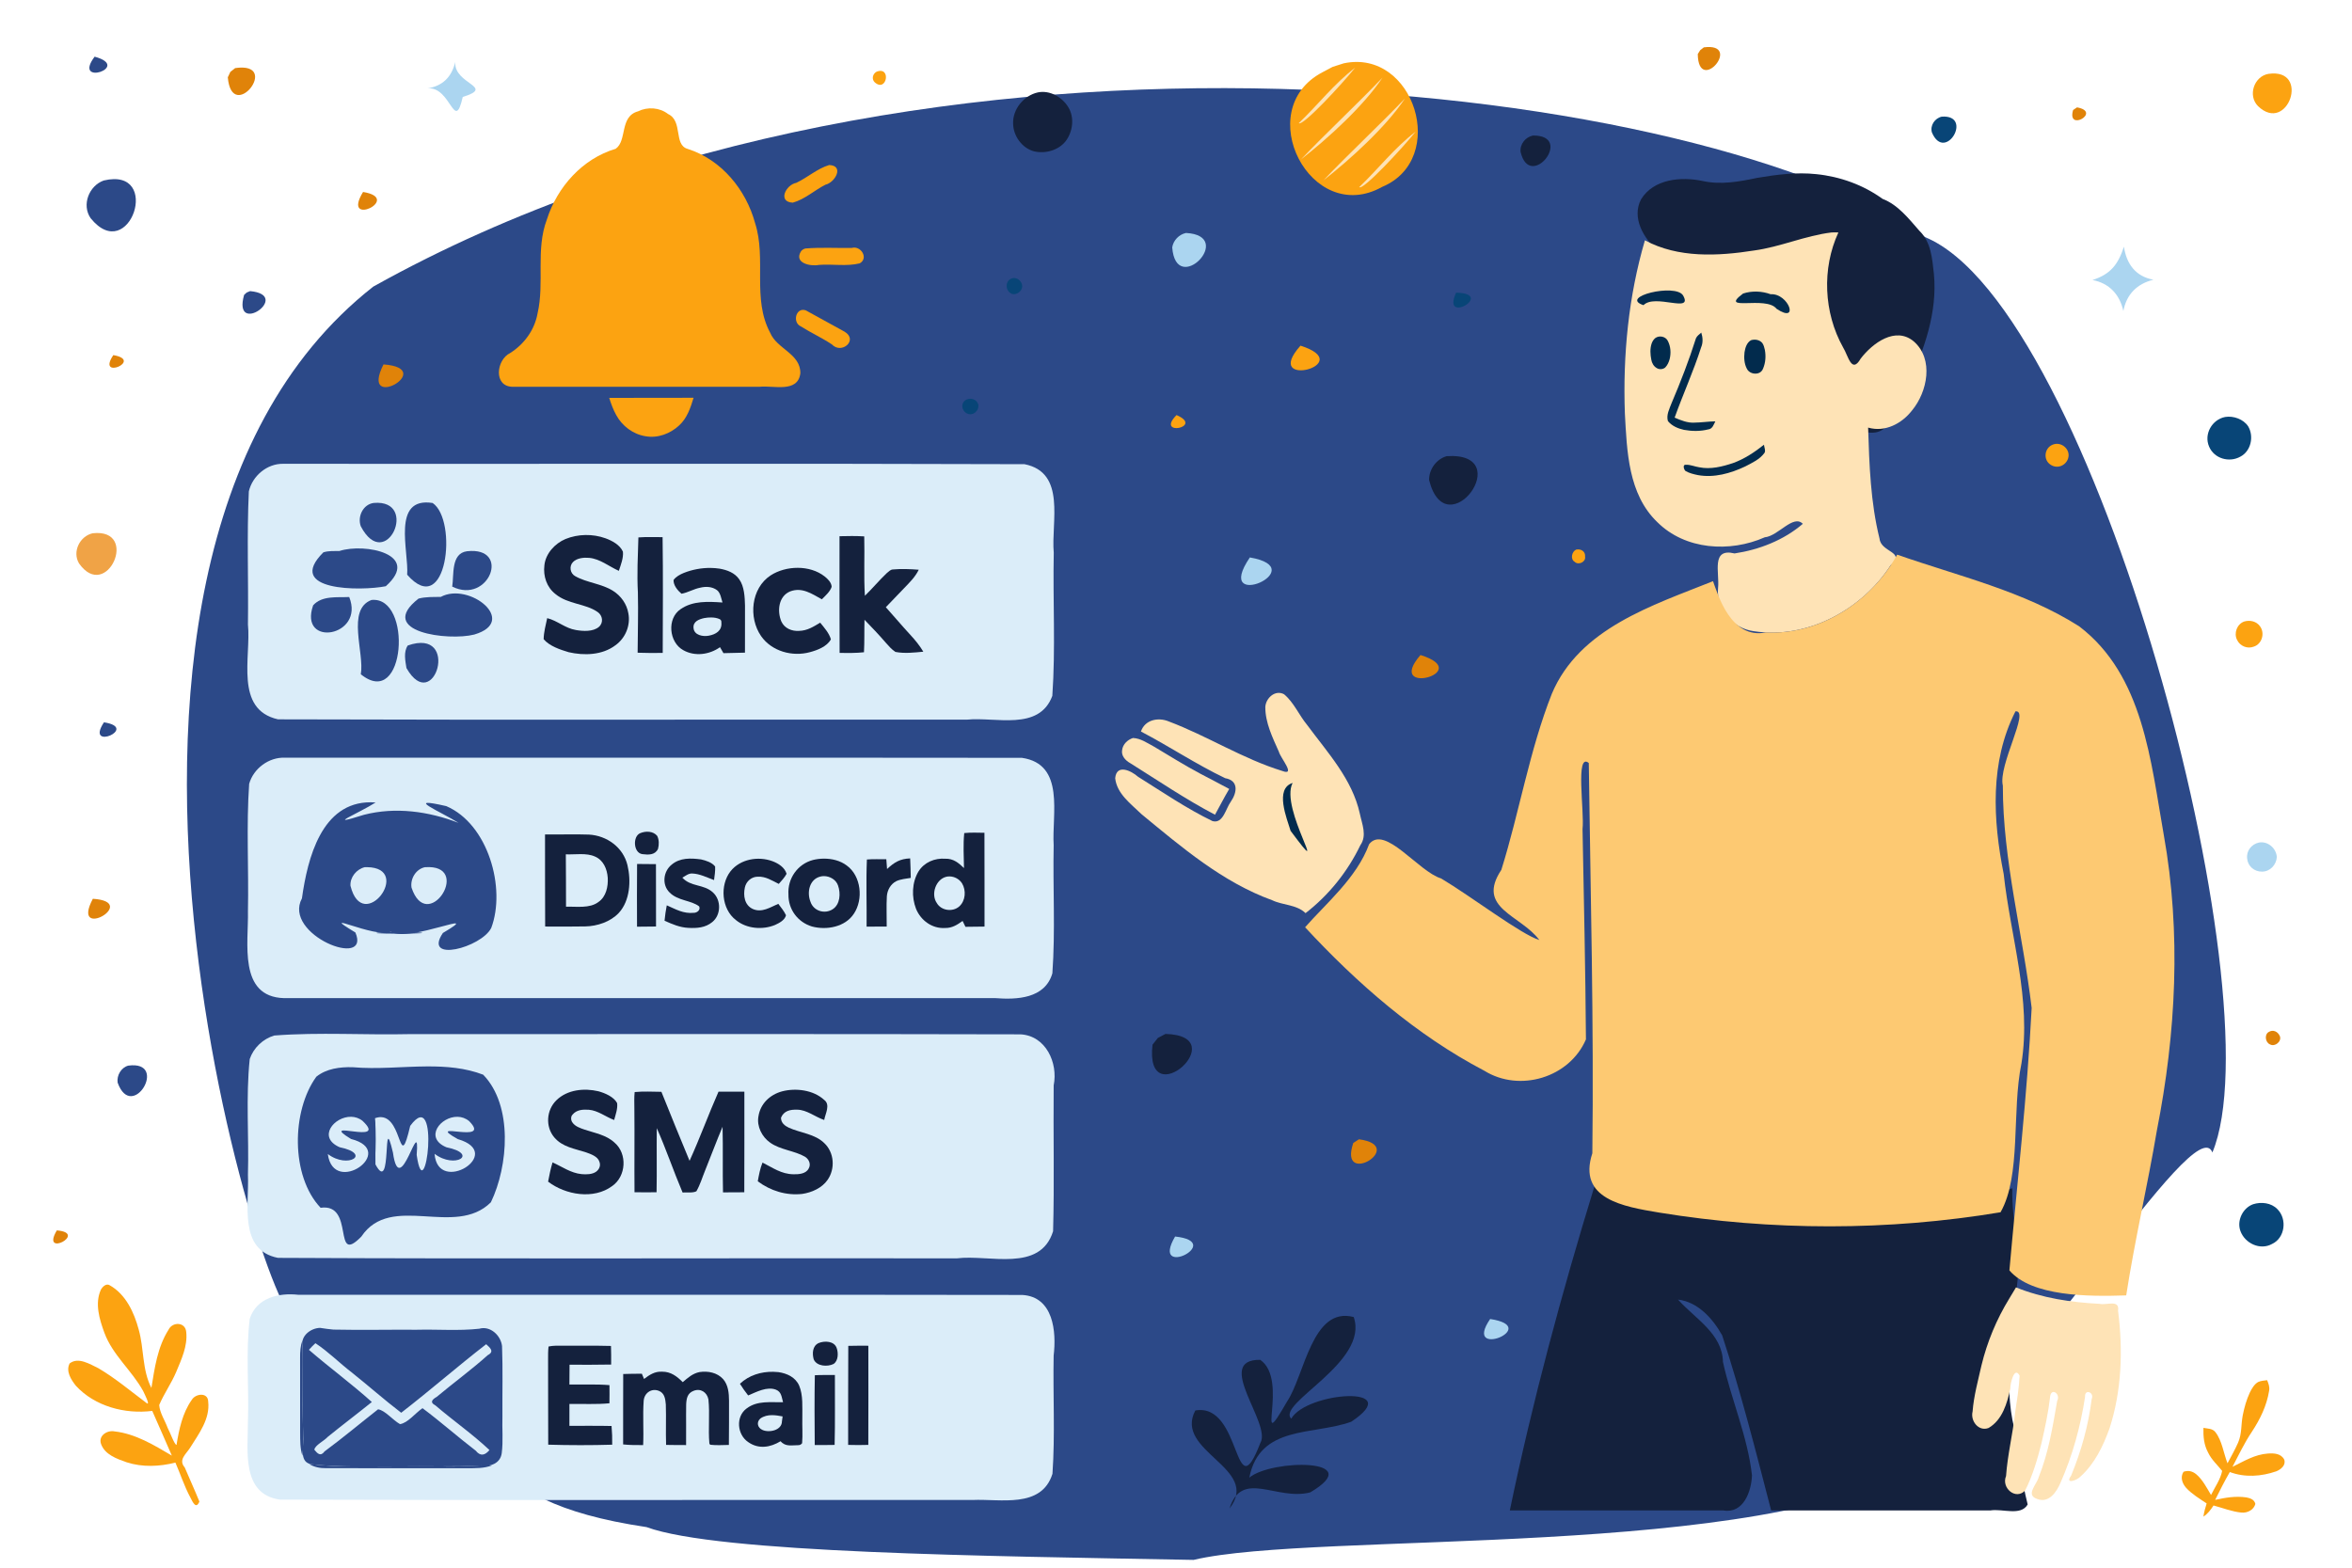 <?xml version="1.0" encoding="UTF-8" standalone="no"?>
<svg
   version="1.1"
   viewBox="0 0 1254 836"
   width="1254.0pt"
   height="836.0pt"
   id="svg124"
   sodipodi:docname="xoler-powiadomienia-slack-discord2.svg"
   inkscape:version="1.3.2 (091e20e, 2023-11-25)"
   xmlns:inkscape="http://www.inkscape.org/namespaces/inkscape"
   xmlns:sodipodi="http://sodipodi.sourceforge.net/DTD/sodipodi-0.dtd"
   xmlns="http://www.w3.org/2000/svg"
   xmlns:svg="http://www.w3.org/2000/svg">
  <defs
     id="defs124" />
  <sodipodi:namedview
     id="namedview124"
     pagecolor="#ffffff"
     bordercolor="#666666"
     borderopacity="1.0"
     inkscape:showpageshadow="2"
     inkscape:pageopacity="0.0"
     inkscape:pagecheckerboard="0"
     inkscape:deskcolor="#d1d1d1"
     inkscape:document-units="pt"
     inkscape:zoom="0.45514354"
     inkscape:cx="576.74113"
     inkscape:cy="612.99343"
     inkscape:window-width="1992"
     inkscape:window-height="919"
     inkscape:window-x="0"
     inkscape:window-y="25"
     inkscape:window-maximized="0"
     inkscape:current-layer="svg124" />
  <path
     d="M 199.015,152.841 C 496.864,-13.386 915.001,46.75 1026.258,126.4 c 90.496,37.05 187.913,405.268 153.311,488.182 -9.157,-24.227 -102.36,131.287 -156.764,165.992 -80.823,51.557 -320.887,35.716 -386.43,51.273 -110.259,-2.071 -253.708,-3.558 -291.659,-17.487 -97.051,-14.559 -76.727,-49.492 -185.627,-114.578 -3.498,49.492 -155.12,-393.792 39.925,-546.94 z"
     fill="#062b52"
     id="path1"
     sodipodi:nodetypes="cccccccc"
     style="fill:#2c4988;fill-opacity:1;stroke-width:0.929" />
  <path
     d="m 968.439,92.872 c 12.617,1.284 24.972,5.721 35.265,13.177 8.241,3.152 13.935,10.524 19.584,16.96 6.335,6.098 6.878,14.846 7.795,23.01 1.99,20.523 -5.199,40.693 -13.821,58.998 -3.867,7.871 -7.816,15.747 -12.358,23.241 -6.109,5.36 -15.189,1.004 -20.966,-2.856 -6.796,-3.797 -8.656,-14.036 -17.413,-10.252 -3.716,0.948 -7.549,-3.351 -1.63,-2.183 9.775,-0.592 14.557,-10.988 16.529,-19.324 2.548,-10.065 -5.085,-23.045 -16.24,-22.301 -9.244,-0.511 -13.087,11.693 -20.585,11.816 -6.223,-4.466 -8.482,-12.78 -10.496,-19.859 -1.53,-8.935 0.835,-17.982 4.013,-26.295 -6.953,-1.488 -14.119,3.253 -21.396,3.004 -11.116,1.06 -23.045,-0.26 -32.707,-6.141 -7.567,-6.476 -14.264,-17.746 -9.048,-27.589 6.692,-10.915 21.457,-12.199 32.872,-9.745 9.687,2.125 19.449,0.347 28.957,-1.667 10.429,-1.768 21.065,-3.122 31.644,-1.994 z"
     fill="#051735"
     id="path35-2"
     style="fill:#14213d;fill-opacity:1" />
  <path
     d="m 850.045,632.784 c 43.367,12.652 88.873,16.785 133.905,16.494 30.154,-1.033 60.55,-5.04 88.945,-15.637 -0.51,17.425 4.816,34.593 2.472,52.077 -1.972,25.269 -7.525,50.927 -1.436,76.082 1.844,13.591 3.846,27.195 7.148,40.498 -3.669,6.337 -13.402,2.083 -19.923,3.183 -38.949,0 -77.898,0 -116.846,0 -8.11,-31.277 -16.041,-62.71 -26.115,-93.388 -4.975,-8.855 -12.872,-17.802 -23.522,-19.056 8.975,10.123 23.642,18.085 23.942,33.273 4.472,20.298 13.176,39.772 15.472,60.448 -0.294,8.564 -4.542,20.543 -15.21,18.724 -37.966,0 -75.932,0 -113.898,0 12.083,-58.274 27.617,-115.815 45.068,-172.697 z"
     fill="#051735"
     id="path182-5"
     style="fill:#14213d;fill-opacity:1;stroke-width:1.107" />
  <path
     d="m 908.42,25.25 c 21.167,-2.7 -2.884,25.781 -3.235,3.591 l 1.292,-2.071 z"
     fill="#e08309"
     id="path2" />
  <path
     d="m 50.45,30.22 c 20.166,5.514 -12.107,16.119 0,0 z"
     fill="#084577"
     id="path3"
     style="fill:#2c4988;fill-opacity:1" />
  <path
     d="m 242.73,33.11 c -0.804,11.912 21.72,13.091 3.99,18.6 -4.464,19.579 -6.286,-5.848 -18.77,-4.56 8.199,-1.383 12.812,-6.101 14.78,-14.04 z"
     fill="#49a3d8"
     id="path4"
     style="fill:#abd5f0;fill-opacity:1" />
  <path
     d="m 125.38,36.31 c 25.05,-3.623 -1.73,30.199 -3.926,4.915 l 1.357,-2.879 z"
     fill="#e08309"
     id="path5" />
  <path
     d="m 467.4,38.22 c 7.942,-3.005 5.406,11.32 -0.988,5.711 C 464.554,42.224 465.283,39.306 467.4,38.22 Z"
     fill="#e08309"
     id="path6"
     style="fill:#fca311;fill-opacity:1" />
  <path
     d="m 1209.43,39.39 c 22.658,-3.272 10.273,32.489 -5.556,17.187 -5.551,-5.603 -2.127,-15.843 5.556,-17.187 z"
     fill="#e08309"
     id="path7"
     style="fill:#fca311;fill-opacity:1" />
  <path
     d="M 741.28,44.81 C 735.103,54.64 704.631,84.848 700.976,85.13 714.208,71.501 727.527,57.916 741.28,44.81 Z"
     fill="#e08309"
     id="path10"
     style="fill:#fee3b6;fill-opacity:1" />
  <path
     d="M 553.34 49.28 C 559.79 47.94 566.40 51.84 569.66 57.29 C 572.94 62.81 571.99 70.20 568.22 75.22 C 564.38 80.18 557.28 82.12 551.30 80.70 C 544.92 78.98 540.23 72.49 540.16 65.94 C 539.83 58.23 545.91 50.90 553.34 49.28 Z"
     fill="#084577"
     id="path12"
     style="fill:#14213d;fill-opacity:1" />
  <path
     d="m 716.434,33.769 c 37.597,-7.976 55.948,51.065 20.519,65.875 -38.073,21.341 -70.045,-40.989 -31.939,-61.075 l 5.508,-2.915 z"
     fill="#084577"
     id="path12-9"
     style="fill:#fca311;fill-opacity:1;stroke-width:2.179" />
  <path
     d="m 749.08,52.51 c -9.96,15.03 -29.344,32.673 -43.51,43.68 14.194,-14.867 29.295,-28.837 43.51,-43.68 z"
     fill="#e08309"
     id="path13"
     style="fill:#fee3b6;fill-opacity:1" />
  <path
     d="m 737.096,41.387 c -9.96,15.03 -29.344,32.673 -43.51,43.68 14.194,-14.867 29.295,-28.837 43.51,-43.68 z"
     fill="#e08309"
     id="path13-4"
     style="fill:#fee3b6;fill-opacity:1" />
  <path
     d="m 1107.39,57.26 c 13.416,2.402 -5.635,13.355 -2.081,1.4 z"
     fill="#e08309"
     id="path15" />
  <path
     d="m 356.19,60.8 c 8.063,3.754 2.828,16.419 10.419,18.59 18.016,5.719 31.151,21.733 35.991,39.641 6.132,19.045 -1.734,40.315 8.061,58.483 3.55,8.578 16.215,11.11 16.056,21.548 -1.334,10.657 -14.303,6.373 -21.718,7.193 -43.873,-0.038 -87.753,-0.007 -131.621,0.009 -10.42,-0.081 -8.829,-14.397 -1.376,-18 7.473,-4.756 12.99,-12.245 14.583,-21.049 3.849,-16.5 -1.13,-33.986 4.98,-50.16 5.485,-17.327 19.003,-32.465 36.681,-37.706 6.233,-4.365 1.946,-17.255 11.94,-19.979 C 345.242,56.865 351.702,57.288 356.19,60.8 Z"
     fill="#e08309"
     id="path16"
     style="fill:#fca311;fill-opacity:1" />
  <path
     d="m 1035.31,62.2 c 17.073,-1.122 1.789,24.827 -5.269,8.483 -1.13,-3.758 1.531,-7.674 5.269,-8.483 z"
     fill="#084577"
     id="path17" />
  <path
     d="m 754.75,70.22 c -6.554,8.265 -28.186,31.646 -30.049,29.551 C 734.841,90.092 743.602,78.687 754.75,70.22 Z"
     fill="#e08309"
     id="path18"
     style="fill:#fee3b6;fill-opacity:1" />
  <path
     d="m 722.501,36.12 c -6.554,8.265 -28.186,31.646 -30.049,29.551 10.141,-9.679 18.901,-21.084 30.049,-29.551 z"
     fill="#e08309"
     id="path18-5"
     style="fill:#fee3b6;fill-opacity:1" />
  <path
     d="m 817.36,72.27 c 22.201,-0.166 -1.661,29.946 -6.647,8.708 C 810.281,76.853 813.379,73.045 817.36,72.27 Z"
     fill="#084577"
     id="path20"
     style="fill:#14213d;fill-opacity:1" />
  <path
     d="m 442.09,88 c 8.193,0.343 3.145,9.348 -2.006,10.501 -5.894,2.986 -10.962,7.797 -17.39,9.566 -8.233,-0.343 -3.733,-9.535 1.852,-10.563 C 430.566,94.664 435.681,89.934 442.09,88 Z"
     fill="#e08309"
     id="path21"
     style="fill:#fca311;fill-opacity:1" />
  <path
     d="M 55.31,96.25 C 86.807,88.775 69.042,141.973 48.317,116.356 43.431,109.277 47.445,99.049 55.31,96.25 Z"
     fill="#084577"
     id="path22"
     style="fill:#2c4988;fill-opacity:1" />
  <path
     d="m 193.57,102.37 c 21.552,3.531 -11.874,19.439 0,0 z"
     fill="#e08309"
     id="path23" />
  <path
     d="m 632.33,124.23 c 26.876,1.446 -5.359,34.433 -7.343,7.68 0.58,-3.747 3.648,-6.899 7.343,-7.68 z"
     fill="#49a3d8"
     id="path24"
     style="fill:#abd5f0;fill-opacity:1" />
  <path
     d="m 980.16,123.97 c -8.883,19.253 -7.839,42.789 2.514,61.298 2.729,4.382 4.53,14.403 9.399,5.933 6.308,-8.227 18.574,-17.38 28.367,-9.063 10.678,9.436 7.206,26.768 -0.975,36.685 -5.477,7.095 -14.415,11.8 -23.453,9.208 0.628,19.814 1.29,39.896 6.091,59.206 0.738,7.446 14.328,6.951 5.924,14.194 -15.38,23.715 -44.502,39.657 -73.03,35.163 -11.057,-1.456 -20.069,-11.689 -18.992,-23.016 0.897,-8.157 -3.93,-21.523 8.805,-18.445 13.153,-1.977 26.231,-7.069 36.392,-15.793 -5.093,-5.228 -13.162,6.567 -20.291,7.184 -18.586,8.236 -42.406,6.76 -57.3,-8.1 -15.536,-14.902 -16.183,-37.827 -17.284,-57.939 -1.114,-31.078 1.913,-62.432 10.685,-92.335 17.707,9.542 38.891,8.473 58.158,5.442 14.077,-1.901 27.249,-7.918 41.319,-9.624 1.223,-0.07 2.45,-0.072 3.673,0.002 z"
     fill="#f0a346"
     id="path25"
     style="fill:#fee3b6;fill-opacity:1" />
  <path
     d="m 429.41,132.51 c 8.215,-0.678 16.49,-0.163 24.726,-0.297 4.882,-1.396 9.115,5.538 4.215,8.233 -7.083,1.723 -14.515,0.249 -21.739,0.825 -4.558,0.907 -13.564,-1.007 -9.478,-7.36 0.582,-0.697 1.396,-1.186 2.276,-1.401 z"
     fill="#e08309"
     id="path26"
     style="fill:#fca311;fill-opacity:1" />
  <path
     d="m 1132.4,131.55 c 1.358,9.188 6.231,15.891 15.75,17.62 -8.752,2.12 -14.398,7.788 -16.05,16.69 -1.918,-8.779 -7.518,-14.861 -16.48,-16.53 9.687,-3.098 13.693,-8.329 16.78,-17.78 z"
     fill="#49a3d8"
     id="path27"
     style="fill:#abd5f0;fill-opacity:1" />
  <path
     d="M 540.28 148.28 C 542.98 147.92 545.72 151.05 544.84 153.68 C 544.19 156.01 540.94 157.86 538.79 156.33 C 535.56 154.29 536.14 148.81 540.28 148.28 Z"
     fill="#084577"
     id="path28" />
  <path
     d="m 133.37,155.24 c 22.764,2.192 -9.621,24.692 -3.227,2.023 l 1.382,-1.267 z"
     fill="#084577"
     id="path29"
     style="fill:#2c4988;fill-opacity:1" />
  <path
     d="m 897.37,157.58 c 5.483,9.705 -14.99,-1.14 -21.112,5.158 -13.367,-4.394 17.122,-11.848 21.112,-5.158 z"
     fill="#022b4d"
     id="path30" />
  <path
     d="m 944.04,156.91 c 9.588,-0.648 15.578,16.087 3.135,7.744 -5.523,-7.202 -31.219,1.884 -17.821,-8.123 4.753,-1.547 10.007,-1.329 14.686,0.379 z"
     fill="#022b4d"
     id="path31" />
  <path
     d="m 776.34,156.07 c 21.216,0.444 -8.093,17.629 0,0 z"
     fill="#084577"
     id="path32" />
  <path
     d="m 429.56,165.47 c 6.914,3.75 13.796,7.574 20.676,11.374 7.601,4.472 -1.558,12.354 -6.737,6.793 -5.324,-3.522 -11.15,-6.188 -16.532,-9.59 -4.616,-2.025 -2.694,-10.296 2.594,-8.577 z"
     fill="#e08309"
     id="path33"
     style="fill:#fca311;fill-opacity:1" />
  <path
     d="m 907.06,177.37 c 0.813,2.531 1.012,5.319 -0.06,7.809 -4.07,12.751 -9.644,24.948 -14.15,37.541 3.376,1.425 6.888,2.902 10.638,2.649 3.698,-0.029 7.364,-0.633 11.062,-0.679 -0.866,1.732 -1.529,4.098 -3.826,4.309 -4.196,1.06 -8.652,1.004 -12.891,0.232 -3.204,-0.702 -6.445,-2.082 -8.563,-4.681 -0.957,-3.269 0.801,-6.493 1.922,-9.486 4.839,-11.367 9.311,-22.902 13.039,-34.684 0.579,-1.298 1.814,-2.088 2.83,-3.01 z"
     fill="#022b4d"
     id="path34" />
  <path
     d="m 882.5,180.31 c 2.089,-1.603 5.583,-0.92 6.73,1.51 1.529,2.947 1.758,6.473 0.965,9.668 -0.437,1.654 -1.177,3.284 -2.386,4.516 -1.243,0.994 -3.07,1.136 -4.44,0.314 -1.66,-0.921 -2.679,-2.707 -2.964,-4.548 -0.538,-2.786 -0.73,-5.745 0.151,-8.483 0.381,-1.134 1.012,-2.209 1.944,-2.976 z"
     fill="#022b4d"
     id="path35" />
  <path
     d="m 933.54,181.44 c 2.058,-0.688 4.639,-0.262 6.052,1.482 0.753,1.07 1.075,2.376 1.358,3.636 0.623,3.301 0.392,6.817 -0.918,9.929 -0.408,1.183 -1.346,2.175 -2.563,2.525 -2.252,0.715 -5.081,-0.197 -6.124,-2.41 -1.385,-2.657 -1.577,-5.776 -1.239,-8.705 0.382,-2.424 1.162,-5.148 3.435,-6.457 z"
     fill="#022b4d"
     id="path36" />
  <path
     d="m 693.38,184.32 c 31.297,10.041 -21.25,23.756 0,0 z"
     fill="#e08309"
     id="path37"
     style="fill:#fca311;fill-opacity:1" />
  <path
     d="m 60.42,189.37 c 16.329,2.816 -9.213,13.66 0,0 z"
     fill="#e08309"
     id="path38" />
  <path
     d="m 204.47,194.33 c 29.361,2.171 -13.243,26.166 0,0 z"
     fill="#e08309"
     id="path39" />
  <path
     d="m 324.81,212.18 c 14.993,-0.09 29.987,0.02 44.98,-0.06 -1.604,5.295 -3.447,10.87 -7.654,14.708 -4.737,4.45 -11.488,6.984 -17.984,5.801 -6.628,-1.051 -12.484,-5.463 -15.636,-11.345 -1.607,-2.868 -2.715,-5.979 -3.705,-9.104 z"
     fill="#e08309"
     id="path40"
     style="fill:#fca311;fill-opacity:1" />
  <path
     d="M 515.33 213.07 C 517.75 212.04 520.63 212.93 521.54 215.52 C 522.34 218.81 518.84 222.07 515.60 220.50 C 512.49 218.97 512.04 214.71 515.33 213.07 Z"
     fill="#084577"
     id="path41" />
  <path
     d="m 627.28,221.34 c 15.05,6.5 -11.575,11.697 0,0 z"
     fill="#e08309"
     id="path42"
     style="fill:#fca311;fill-opacity:1" />
  <path
     d="M 1186.37 222.36 C 1190.80 221.63 1196.11 223.52 1198.64 227.34 C 1201.81 232.68 1200.19 240.53 1194.50 243.51 C 1188.57 246.85 1180.52 244.59 1177.82 238.18 C 1174.91 231.53 1179.38 223.71 1186.37 222.36 Z"
     fill="#084577"
     id="path43" />
  <path
     d="M 1094.36 237.15 C 1099.02 235.18 1104.21 239.73 1102.62 244.53 C 1101.28 248.44 1096.78 250.16 1093.28 247.81 C 1089.24 245.22 1089.96 238.95 1094.36 237.15 Z"
     fill="#e08309"
     id="path44"
     style="fill:#fca311;fill-opacity:1" />
  <path
     d="m 940.49,237.16 c 0.099,1.393 0.988,3.002 0.316,4.279 -2.517,3.549 -6.635,5.374 -10.375,7.33 -7.765,3.668 -16.545,6.139 -25.163,4.583 -2.287,-0.473 -4.643,-1.022 -6.666,-2.219 -0.883,-0.88 -1.629,-3.558 0.361,-3.291 2.395,-0.061 4.631,0.997 6.975,1.337 6.08,1.249 12.291,-0.323 18.054,-2.237 6.061,-2.182 11.482,-5.799 16.497,-9.783 z"
     fill="#022b4d"
     id="path45" />
  <path
     d="m 771.3,243.26 c 37.991,-2.448 -0.185,49.254 -9.35,12.75 -0.113,-5.691 3.854,-11.185 9.35,-12.75 z"
     fill="#084577"
     id="path46"
     style="fill:#14213d;fill-opacity:1" />
  <path
     d="m 150.95,247.33 c 131.749,0.146 263.516,-0.261 395.254,0.203 22.476,4.427 14.113,30.995 15.62,47.217 -0.52,25.425 1.01,51.029 -0.765,76.34 -7.083,18.952 -30.244,11.09 -45.568,12.679 C 393.073,383.648 270.641,383.997 148.23,383.6 c -23.362,-5.25 -14.276,-33.376 -16.037,-50.536 0.332,-23.663 -0.641,-47.404 0.479,-71.016 1.901,-8.258 9.703,-14.856 18.278,-14.718 z"
     fill="#fee8b5"
     id="path47"
     style="fill:#dbedf9;fill-opacity:1" />
  <path
     d="m 199.31,268.2 c 24.445,-2.068 6.487,37.973 -6.938,12.474 -1.914,-5.18 1.182,-11.758 6.938,-12.474 z"
     fill="#49a3d8"
     id="path48"
     style="fill:#2c4988;fill-opacity:1" />
  <path
     d="m 230.67,268.23 c 13.565,9.23 7.597,62.477 -13.586,38.249 C 218.08,294.187 208.546,264.748 230.67,268.23 Z"
     fill="#1f799c"
     id="path49"
     style="fill:#2c4988;fill-opacity:1" />
  <path
     d="m 49.42,284.37 c 25.298,-2.805 7.479,37.048 -7.295,16.067 C 38.413,294.197 42.555,285.892 49.42,284.37 Z"
     fill="#f0a346"
     id="path50" />
  <path
     d="M 322.85 287.06 C 326.35 288.33 330.57 290.60 332.12 294.19 C 332.48 297.53 330.98 301.26 329.94 304.41 C 324.62 302.04 319.84 297.96 314.03 297.48 C 311.27 297.23 307.64 297.59 305.57 299.65 C 303.32 301.84 303.91 305.82 306.73 307.28 C 312.85 310.76 320.83 311.23 326.88 315.10 C 331.11 317.79 334.18 322.08 335.02 327.06 C 336.27 333.52 333.45 340.31 328.11 344.11 C 321.12 349.41 311.39 349.70 303.16 347.79 C 298.64 346.43 292.98 344.56 289.85 340.86 C 289.92 337.10 290.96 333.30 291.74 329.63 C 297.35 331.05 301.25 335.01 307.01 335.96 C 310.82 336.64 316.17 336.97 319.32 334.30 C 321.86 332.06 321.35 328.21 318.62 326.36 C 312.20 321.83 302.80 322.28 296.19 316.82 C 291.49 313.19 289.54 307.27 290.25 301.48 C 290.87 295.22 295.85 289.83 301.48 287.45 C 308.20 284.72 316.02 284.60 322.85 287.06 Z"
     fill="#022b4d"
     id="path51"
     style="fill:#14213d;fill-opacity:1" />
  <path
     d="M 340.37 286.59 C 344.65 286.25 348.98 286.50 353.27 286.44 C 353.56 307.01 353.40 327.61 353.34 348.18 C 348.88 348.24 344.42 348.24 339.96 348.08 C 340.02 337.39 340.36 326.70 340.10 316.00 C 339.56 306.22 340.08 296.37 340.37 286.59 Z"
     fill="#022b4d"
     id="path52"
     style="fill:#14213d;fill-opacity:1" />
  <path
     d="M 447.60 285.95 C 451.99 285.83 456.39 285.78 460.78 286.04 C 461.06 296.58 460.48 307.17 461.13 317.70 C 465.13 313.84 468.68 309.54 472.70 305.72 C 473.64 304.95 474.75 303.72 476.02 303.68 C 480.60 303.27 485.27 303.46 489.85 303.82 C 487.89 307.81 484.88 310.70 481.85 313.85 C 478.64 317.15 475.44 320.46 472.29 323.81 C 476.69 328.70 480.93 333.75 485.40 338.59 C 487.97 341.36 490.34 344.28 492.28 347.53 C 487.45 348.00 482.21 348.59 477.41 347.65 C 475.44 346.40 473.82 344.46 472.26 342.74 C 468.65 338.51 464.78 334.52 460.92 330.50 C 460.75 336.28 460.95 342.05 460.64 347.83 C 456.32 348.29 451.99 348.25 447.65 348.16 C 447.58 327.43 447.59 306.68 447.60 285.95 Z"
     fill="#022b4d"
     id="path53"
     style="fill:#14213d;fill-opacity:1" />
  <path
     d="M 840.32 293.09 C 842.95 292.54 845.40 294.04 845.12 296.94 C 845.56 299.69 841.51 301.56 839.56 299.60 C 837.14 298.24 837.99 294.17 840.32 293.09 Z"
     fill="#e08309"
     id="path54"
     style="fill:#fca311;fill-opacity:1" />
  <path
     d="m 180.99,293.82 c 13.536,-4.383 43.825,1.736 24.7,18.8 -13.18,2.614 -54.155,2.674 -33.277,-18.073 2.78,-0.876 5.713,-0.671 8.577,-0.727 z"
     fill="#49a3d8"
     id="path55"
     style="fill:#2c4988;fill-opacity:1" />
  <path
     d="m 249.02,293.96 c 23.629,-2.577 11.745,28.575 -7.92,18.86 1.017,-6.2 -0.784,-17.744 7.92,-18.86 z"
     fill="#1f799c"
     id="path56"
     style="fill:#2c4988;fill-opacity:1" />
  <path
     d="m 1011.5,295.78 c 32.728,11.477 67.492,19.43 97.041,38.218 34.294,26.158 38.143,72.009 45.1,111.211 9.357,52.254 6.545,105.788 -3.682,157.679 -4.965,29.394 -11.783,58.449 -16.349,87.913 -20.081,0.672 -50.245,0.648 -62.27,-13.33 4.13,-46.618 9.479,-93.229 11.866,-139.947 -4.691,-39.524 -15.401,-78.633 -15.366,-118.573 -2.616,-10.839 14.717,-40.551 6.723,-39.601 -13.718,26.986 -12.021,57.896 -6.274,86.7 3.659,33.639 14.891,66.932 9.484,101.002 -5.273,25.421 -0.01,59.817 -11.156,79.412 -60.059,10.013 -122.028,9.953 -182.108,0.157 C 865.598,643.453 840.956,639.431 848.98,615 c 0.836,-69.385 -0.968,-138.745 -1.897,-208.11 -7.337,-6.021 -2.232,26.036 -3.332,35.227 0.706,37.379 1.554,74.812 1.812,112.16 -8.774,20.429 -35.38,28.406 -54.177,16.712 -36.347,-19.024 -67.858,-46.604 -95.554,-76.501 10.828,-12.435 27.556,-26.296 34.131,-44.31 8.347,-10.577 26.262,14.609 38.39,18.27 16.047,9.558 42.559,29.843 52.384,32.844 -10.066,-13.473 -33.924,-16.927 -20.274,-37.429 9.715,-31.085 14.953,-63.617 26.936,-93.936 14.691,-34.852 53.593,-47.055 85.924,-60.004 2.655,7.247 9.516,31.084 28.177,27.347 28.84,1.45 56.398,-16.607 70.001,-41.491 z"
     fill="#e08309"
     id="path57"
     style="fill:#fdc972;fill-opacity:1" />
  <path
     d="m 666.38,297.26 c 34.362,6 -20.297,29.85 0,0 z"
     fill="#49a3d8"
     id="path58"
     style="fill:#abd5f0;fill-opacity:1" />
  <path
     id="path59"
     d="M 378.86 302.861 C 373.983 302.806 369.075 303.737 364.56 305.53 C 362.53 306.39 360.44 307.46 359.12 309.29 C 358.99 312.15 361.29 314.86 363.34 316.62 C 366.77 316.02 369.86 314.06 373.31 313.4 C 376.34 312.65 379.69 312.79 382.27 314.7 C 384.14 316.11 384.52 319.18 385.2 321.29 C 377.61 320.79 369.439 320.27 362.859 324.85 C 355.459 329.85 356.659 342.53 364.299 346.72 C 370.419 350.19 378.24 349.15 383.88 345.12 C 384.49 346.19 385.1 347.251 385.72 348.311 C 389.54 348.191 393.359 348.17 397.189 348.04 C 397.219 339.69 397.23 331.33 397.21 322.98 C 397.09 318.43 396.87 312.73 394.11 308.9 C 391.67 305.41 387.74 303.99 383.71 303.25 C 382.107 303.008 380.485 302.879 378.86 302.861 z M 379.242 329.273 C 379.998 329.287 380.753 329.352 381.5 329.48 C 382.93 329.86 384.829 330.03 384.609 332.01 C 385.019 336.35 381.599 338.33 377.859 339 C 374.809 339.6 370.091 338.749 369.771 334.939 C 369.391 331.439 372.69 330.2 375.48 329.6 C 376.718 329.375 377.982 329.251 379.242 329.273 z "
     style="fill:#14213d;fill-opacity:1" />
  <path
     d="M 439.63 307.37 C 441.31 308.66 443.36 310.70 443.40 312.95 C 442.56 315.53 440.04 317.70 438.18 319.59 C 432.88 316.69 427.72 313.00 421.38 315.34 C 415.04 317.90 414.24 325.85 416.60 331.45 C 418.30 335.09 422.13 336.68 426.01 336.43 C 430.43 336.33 433.65 334.22 437.30 332.05 C 439.41 334.67 442.12 337.66 443.00 340.95 C 440.92 344.79 435.78 346.74 431.79 347.79 C 422.41 350.33 411.48 347.35 405.79 339.22 C 398.95 329.34 400.40 313.72 410.86 306.85 C 419.07 301.54 431.76 301.20 439.63 307.37 Z"
     fill="#022b4d"
     id="path60"
     style="fill:#14213d;fill-opacity:1" />
  <path
     d="m 186.19,318.37 c 8.488,21.264 -27.149,27.149 -19.235,4.421 4.789,-5.32 12.841,-4.086 19.235,-4.421 z"
     fill="#084577"
     id="path61"
     style="fill:#2c4988;fill-opacity:1" />
  <path
     d="m 234.99,318.32 c 15.102,-8.207 41.756,13.063 17.88,20.063 -13.693,3.538 -52.61,-1.296 -29.717,-19.172 3.869,-1.004 7.883,-0.839 11.836,-0.892 z"
     fill="#1f799c"
     id="path62"
     style="fill:#2c4988;fill-opacity:1" />
  <path
     d="m 198.07,319.95 c 22.009,-2.274 18.239,59.076 -5.702,39.608 2.069,-11.274 -7.807,-34.579 5.702,-39.608 z"
     fill="#084577"
     id="path63"
     style="fill:#2c4988;fill-opacity:1" />
  <path
     d="M 1196.50 331.44 C 1199.58 330.52 1203.05 331.29 1204.97 334.00 C 1207.65 337.65 1206.05 343.38 1201.67 344.82 C 1198.23 346.18 1194.28 344.56 1192.72 341.24 C 1190.88 337.66 1192.69 332.81 1196.50 331.44 Z"
     fill="#e08309"
     id="path66"
     style="fill:#fca311;fill-opacity:1" />
  <path
     d="m 217.41,344.22 c 28.387,-9.909 14.05,37.804 -0.71,12.033 -0.591,-3.887 -1.654,-8.521 0.71,-12.033 z"
     fill="#49a3d8"
     id="path67"
     style="fill:#2c4988;fill-opacity:1" />
  <path
     d="m 757.35,349.3 c 29.687,9.265 -19.482,22.463 0,0 z"
     fill="#e08309"
     id="path68" />
  <path
     d="m 684.61,370.22 c 5.29,4.407 7.934,11.096 12.286,16.343 10.885,14.746 24.097,28.914 28.128,47.376 1.149,5.533 3.931,11.607 0.24,16.832 -6.764,14.091 -16.829,26.611 -29.195,36.18 -4.766,-4.645 -12.018,-4.135 -17.768,-6.878 -26.517,-9.621 -48.265,-28.273 -69.744,-45.947 -5.564,-5.433 -13.089,-10.804 -13.979,-19.132 0.719,-7.782 8.499,-4.03 12.187,-0.772 13.05,8.157 25.824,16.934 39.694,23.643 5.692,1.603 7.114,-6.855 9.787,-10.402 3.372,-4.876 4.228,-11.234 -3.018,-12.48 C 637.761,407.584 623.479,398.036 608.31,390.09 c 2.106,-6.295 9.236,-7.711 14.803,-5.38 20.608,7.752 39.396,19.904 60.514,26.404 7.551,2.861 -0.924,-6.896 -1.774,-10.223 -3.348,-7.568 -7.278,-15.457 -7.233,-23.91 0.284,-4.723 5.259,-9.307 9.99,-6.76 z"
     fill="#f0a346"
     id="path69"
     style="fill:#fee3b6;fill-opacity:1" />
  <path
     d="m 55.43,385.19 c 19.202,2.987 -10.412,15.732 0,0 z"
     fill="#084577"
     id="path70"
     style="fill:#2c4988;fill-opacity:1" />
  <path
     d="m 604.06,393.55 c 4.143,0.178 7.665,2.718 11.215,4.604 8.265,4.905 16.388,10.057 24.895,14.543 5.052,2.701 10.183,5.255 15.2,8.023 -2.679,4.498 -5.03,9.18 -7.58,13.75 -15.616,-8.194 -30.215,-18.135 -45.147,-27.475 -2.522,-1.41 -4.928,-3.877 -4.367,-7.008 0.353,-3.084 2.923,-5.527 5.783,-6.436 z"
     fill="#f0a346"
     id="path71"
     style="fill:#fee3b6;fill-opacity:1" />
  <path
     d="m 151.95,404.05 c 130.963,0.075 261.929,-0.089 392.89,0.077 23.251,3.367 15.891,30.239 16.942,46.564 -0.472,22.761 0.939,45.707 -0.696,68.352 -3.94,13.556 -18.994,14.122 -30.57,13.217 -126.34,0.01 -252.681,-0.02 -379.019,0.015 -24.672,-0.667 -18.904,-29.71 -19.304,-46.386 0.467,-22.601 -0.915,-45.376 0.648,-67.872 2.303,-8.232 10.545,-14.323 19.109,-13.967 z"
     fill="#fee8b5"
     id="path72"
     style="fill:#dbedf9;fill-opacity:1" />
  <path
     d="m 689.17,417.53 c -7.141,13.63 21.565,55.9 -1.076,25.53 -1.974,-6.577 -8.639,-22.479 1.076,-25.53 z"
     fill="#022b4d"
     id="path73" />
  <path
     id="path74"
     d="M 197.675 427.827 C 171.469 427.744 163.982 457.639 160.98 479.07 C 150.537 498.514 197.98 517.084 189.482 497.265 C 168.097 484.348 199.564 500.531 208.378 496.875 C 218.261 502.922 259.456 483.743 236.127 497.528 C 225.347 513.632 256.667 505.304 261.907 494.855 C 269.887 473.696 260.276 439.436 237.935 429.877 C 214.627 424.528 234.948 432.755 244.471 438.81 C 228.504 432.637 210.82 430.18 194.019 434.512 C 172.02 441.449 191.717 433.494 200.271 427.931 C 199.386 427.864 198.52 427.829 197.675 427.827 z M 228.797 462.39 C 251.039 462.819 227.665 498.048 219.406 473.334 C 218.67 468.643 221.707 463.497 226.5 462.46 C 227.314 462.398 228.079 462.376 228.797 462.39 z M 195.705 462.429 C 220.579 462.769 193.41 498.843 186.857 472.354 C 186.577 467.754 190.093 463.503 194.48 462.439 C 194.901 462.426 195.31 462.424 195.705 462.429 z "
     style="fill:#2c4988;fill-opacity:1" />
  <path
     d="M 341.42 444.27 C 344.34 443.08 348.20 443.15 350.37 445.72 C 351.44 447.76 351.43 450.49 350.83 452.68 C 349.25 456.06 345.66 455.88 342.50 455.49 C 337.60 454.86 337.25 445.84 341.42 444.27 Z"
     fill="#022b4d"
     id="path75"
     style="fill:#14213d;fill-opacity:1" />
  <path
     id="path76"
     d="M 519.478 444.018 C 517.675 444.013 515.875 444.06 514.1 444.25 C 513.47 450.4 513.869 456.73 513.959 462.91 C 511.069 460.14 508.27 457.791 504 457.931 C 498.36 457.511 492.76 459.83 489.71 464.71 C 486.17 470.6 485.949 478.32 488.399 484.66 C 490.959 490.9 497.07 495.34 503.96 494.87 C 507.63 494.93 510.37 493.169 513.22 491.109 C 513.72 492.159 514.22 493.2 514.74 494.24 C 518.13 494.15 521.521 494.15 524.911 494.12 C 524.891 477.45 524.94 460.77 524.87 444.1 C 523.085 444.08 521.28 444.023 519.478 444.018 z M 506.301 467.367 C 508.924 467.41 511.489 468.805 512.919 471.04 C 515.209 474.85 514.81 480.33 511.43 483.39 C 507.91 486.47 501.84 485.679 499.45 481.529 C 496.23 476.849 498.911 468.951 504.491 467.561 C 505.089 467.42 505.696 467.357 506.301 467.367 z "
     style="fill:#14213d;fill-opacity:1" />
  <path
     id="path77"
     d="M 308.153 444.943 C 302.302 444.905 296.44 445.055 290.59 444.98 C 290.62 461.35 290.56 477.72 290.66 494.09 C 297.79 494.12 304.93 494.18 312.06 494.03 C 318.4 493.92 325.46 491.58 329.88 486.88 C 335.93 480.35 336.53 469.629 334.55 461.399 C 332.29 451.879 323.57 445.591 314 445.061 C 312.052 444.991 310.104 444.956 308.153 444.943 z M 309.599 455.48 C 312.3 455.487 314.955 455.729 317.24 456.779 C 321.76 458.729 323.689 463.439 324.029 468.089 C 324.299 472.779 323.17 478.21 319.04 481.03 C 314.38 484.57 307.32 483.34 301.78 483.52 C 301.76 474.21 301.77 464.9 301.68 455.59 C 304.15 455.7 306.898 455.472 309.599 455.48 z "
     style="fill:#14213d;fill-opacity:1" />
  <path
     d="M 1204.34 449.31 C 1209.06 448.40 1213.61 452.31 1213.92 457.01 C 1213.69 461.18 1210.30 464.85 1206.00 464.81 C 1201.95 464.87 1198.46 461.95 1198.10 457.86 C 1197.58 453.75 1200.40 450.21 1204.34 449.31 Z"
     fill="#49a3d8"
     id="path78"
     style="fill:#abd5f0;fill-opacity:1" />
  <path
     d="M 373.74 458.29 C 376.33 458.88 379.61 459.90 381.28 462.08 C 381.42 464.45 381.00 466.96 380.70 469.31 C 376.97 467.95 373.07 465.94 369.06 465.81 C 367.08 465.70 365.43 467.12 363.79 468.02 C 368.38 473.05 375.16 471.38 380.10 475.89 C 384.58 479.96 384.52 487.91 379.73 491.73 C 376.08 494.74 371.61 495.04 367.07 494.81 C 362.42 494.59 358.49 492.85 354.31 491.00 C 354.57 488.23 354.97 485.51 355.50 482.78 C 360.33 484.89 364.31 487.33 369.86 486.78 C 371.62 486.84 373.67 485.21 372.76 483.34 C 368.41 480.02 361.44 480.43 357.04 475.97 C 352.77 471.88 353.62 464.66 358.11 461.09 C 362.55 457.34 368.30 457.57 373.74 458.29 Z"
     fill="#022b4d"
     id="path80"
     style="fill:#14213d;fill-opacity:1" />
  <path
     d="M 411.79 459.23 C 414.96 460.41 418.38 462.53 419.38 465.97 C 418.33 467.96 416.69 469.68 415.21 471.36 C 411.57 469.56 408.23 467.30 403.99 467.51 C 400.62 467.54 397.82 470.02 397.13 473.27 C 396.20 477.58 396.93 482.69 401.36 484.73 C 406.19 486.88 410.63 483.84 414.96 481.98 C 416.40 483.90 418.06 485.90 419.07 488.08 C 418.41 490.72 415.50 492.20 413.23 493.25 C 406.57 496.00 398.05 495.31 392.37 490.65 C 384.64 484.77 383.67 472.00 389.55 464.54 C 394.75 458.08 404.23 456.47 411.79 459.23 Z"
     fill="#022b4d"
     id="path81"
     style="fill:#14213d;fill-opacity:1" />
  <path
     id="path82"
     d="M 439.229 457.884 C 437.25 457.898 435.292 458.147 433.46 458.6 C 425.25 460.74 419.811 468.55 420.371 476.979 C 420.241 484.919 425.319 491.78 432.899 494.07 C 440.639 496.15 450.61 494.38 455.26 487.25 C 460.39 479.6 459.18 467.11 451.43 461.53 C 448.033 458.959 443.583 457.853 439.229 457.884 z M 439.242 467.206 C 442.462 467.189 445.792 469.113 446.83 472.26 C 448.27 476.38 447.979 482.3 443.919 484.89 C 439.639 487.64 433.7 485.77 432.11 480.86 C 430.1 475.82 431.54 468.83 437.48 467.42 C 438.053 467.279 438.646 467.209 439.242 467.206 z "
     style="fill:#14213d;fill-opacity:1" />
  <path
     d="M 462.20 458.34 C 465.63 458.06 469.11 458.23 472.55 458.21 C 472.68 459.95 472.81 461.69 472.95 463.43 C 476.81 459.82 479.81 457.99 485.27 457.75 C 485.45 461.22 485.51 464.69 485.59 468.16 C 483.07 468.58 480.16 468.81 477.84 469.91 C 474.86 471.45 473.08 474.64 472.84 477.93 C 472.52 483.31 472.82 488.73 472.76 494.12 C 469.19 494.14 465.61 494.14 462.04 494.13 C 462.17 482.22 461.69 470.22 462.20 458.34 Z"
     fill="#022b4d"
     id="path83"
     style="fill:#14213d;fill-opacity:1" />
  <path
     d="M 339.67 460.73 C 343.03 460.73 346.38 460.75 349.73 460.82 C 349.83 471.91 349.69 483.00 349.77 494.08 C 346.40 494.15 343.02 494.18 339.64 494.18 C 339.60 483.04 339.57 471.88 339.67 460.73 Z"
     fill="#022b4d"
     id="path84"
     style="fill:#14213d;fill-opacity:1" />
  <path
     d="m 49.5,479.29 c 25.7,1.668 -12.156,22.988 0,0 z"
     fill="#e08309"
     id="path89" />
  <path
     d="m 218.01,496.99 c 28.471,1.112 -39.289,1.364 -9.631,-0.115 l 4.81,0.143 z"
     fill="#022b4d"
     id="path90"
     style="fill:#2c4988;fill-opacity:1" />
  <path
     d="M 1209.52 550.37 C 1211.88 548.84 1214.48 550.09 1215.52 552.51 C 1216.67 555.33 1212.94 558.40 1210.32 556.96 C 1207.82 555.98 1207.17 551.79 1209.52 550.37 Z"
     fill="#e08309"
     id="path91" />
  <path
     d="m 621.39,551.36 c 37.15,1.041 -11.25,43.977 -6.912,5.74 l 2.845,-3.588 z"
     fill="#084577"
     id="path92"
     style="fill:#14213d;fill-opacity:1" />
  <path
     d="m 146.27,552.21 c 24.046,-1.862 48.388,-0.179 72.542,-0.757 108.418,0.079 216.846,-0.169 325.258,0.127 13.499,0.685 20.149,15.206 17.713,27.218 -0.25,25.923 0.401,51.884 -0.313,77.782 -6.926,22.169 -34.098,12.297 -51.243,14.456 C 389.548,670.85 268.842,671.387 148.18,670.78 c -21.075,-4.166 -15.28,-28.602 -15.989,-44.183 0.594,-20.588 -1.189,-41.426 0.956,-61.848 2.026,-5.961 7.071,-10.794 13.123,-12.539 z"
     fill="#fee8b5"
     id="path93"
     style="fill:#dbedf9;fill-opacity:1" />
  <path
     d="m 68.36,568.27 c 22.006,-3.006 2.091,30.55 -5.65,9.039 -0.511,-3.817 1.821,-7.977 5.65,-9.039 z"
     fill="#084577"
     id="path94"
     style="fill:#2c4988;fill-opacity:1" />
  <path
     id="path95"
     d="M 227.697 568.685 C 214.469 568.756 200.945 570.28 187.98 569.109 C 181.257 568.932 174.086 569.826 168.655 574.175 C 155.382 592.465 154.941 627.226 170.94 644.07 C 189.531 641.438 177.012 675.438 192.659 659.421 C 208.538 635.811 242.569 660.209 261.721 641.142 C 271.038 621.821 273.585 589.566 257.621 573.104 C 248.094 569.451 237.985 568.629 227.697 568.685 z M 187.235 595.545 C 189.333 595.59 191.431 596.239 193.27 597.7 C 207.637 611.227 168.588 596.093 187.147 607.38 C 212.448 613.797 177.819 638.333 174.779 615.4 C 185.509 623.574 198.452 615.339 181.061 611.776 C 169.051 606.481 178.143 595.351 187.235 595.545 z M 244.034 595.556 C 246.138 595.617 248.25 596.304 250.11 597.839 C 262.841 610.744 225.355 596.956 244.081 607.453 C 269.884 614.948 233.371 637.719 231.7 615.3 C 242.541 623.574 255.519 615.375 238.006 611.804 C 225.928 606.762 234.917 595.288 244.034 595.556 z M 203.209 595.737 C 214.873 596.162 212.628 626.199 218.707 600.39 C 235.134 577.978 226.616 647.046 222.157 615.872 C 224.061 592.094 213.219 641.265 209.502 614.629 C 203.621 589.588 209.363 638.161 200.174 620.933 C 200.038 612.729 200.456 604.516 199.931 596.32 C 201.132 595.879 202.221 595.701 203.209 595.737 z "
     style="fill:#2c4988;fill-opacity:1" />
  <path
     d="M 319.09 581.95 C 322.62 582.94 327.19 584.85 329.02 588.22 C 329.44 591.14 328.19 594.47 327.44 597.27 C 322.83 595.52 318.84 592.21 313.98 591.80 C 310.75 591.58 307.39 591.76 305.19 594.47 C 304.22 595.51 304.36 597.46 305.18 598.56 C 306.57 600.68 309.41 601.61 311.69 602.39 C 317.22 604.26 323.26 605.22 327.66 609.34 C 334.56 615.25 333.88 627.22 326.45 632.45 C 316.55 639.82 301.58 637.26 292.23 630.14 C 292.86 626.67 293.59 623.24 294.60 619.87 C 299.74 622.18 304.33 625.55 310.04 626.12 C 312.54 626.34 315.69 626.35 317.83 624.83 C 319.51 623.59 320.39 621.56 319.58 619.53 C 318.75 616.70 314.97 615.42 312.46 614.52 C 306.40 612.53 299.86 611.71 295.50 606.51 C 290.66 600.74 291.33 591.89 296.69 586.70 C 302.52 581.02 311.49 580.16 319.09 581.95 Z"
     fill="#022b4d"
     id="path96"
     style="fill:#14213d;fill-opacity:1" />
  <path
     d="M 439.42 586.54 C 442.89 589.10 440.01 593.92 439.43 597.26 C 434.52 595.57 430.13 591.79 424.99 591.76 C 421.31 591.65 417.96 592.32 416.40 596.04 C 416.39 598.78 418.37 600.33 420.64 601.40 C 426.69 604.13 434.50 604.69 439.44 609.55 C 444.81 614.56 445.40 623.26 441.24 629.19 C 438.26 633.52 432.80 635.93 427.74 636.68 C 419.25 637.65 410.82 635.04 404.02 629.95 C 404.63 626.55 405.24 623.19 406.54 619.97 C 412.07 622.74 416.55 626.10 423.01 626.20 C 425.84 626.27 429.71 626.01 431.16 623.13 C 432.53 620.85 431.29 618.11 429.16 616.83 C 423.71 613.66 415.90 613.14 410.64 609.35 C 406.27 606.32 403.40 600.65 404.37 595.33 C 405.41 588.57 410.48 583.76 416.93 582.00 C 424.26 580.07 433.68 581.23 439.42 586.54 Z"
     fill="#022b4d"
     id="path97"
     style="fill:#14213d;fill-opacity:1" />
  <path
     d="M 338.38 582.36 C 343.10 581.90 347.91 582.19 352.64 582.23 C 357.59 594.52 362.54 606.81 367.65 619.03 C 373.16 606.91 377.70 594.35 383.08 582.17 C 387.68 582.14 392.28 582.17 396.87 582.17 C 396.85 600.05 396.92 617.93 396.83 635.80 C 393.05 635.82 389.27 635.84 385.48 635.86 C 385.20 624.20 385.55 612.53 385.24 600.87 C 382.00 608.52 379.13 616.31 376.01 624.01 C 374.47 627.74 373.31 631.77 371.29 635.27 C 369.27 636.30 366.18 635.72 363.93 635.93 C 359.11 624.59 355.18 612.86 350.17 601.60 C 350.02 612.99 350.29 624.39 350.06 635.79 C 346.14 635.85 342.22 635.85 338.30 635.78 C 338.16 620.86 338.38 605.92 338.22 591.00 C 338.21 588.14 338.06 585.20 338.38 582.36 Z"
     fill="#022b4d"
     id="path98"
     style="fill:#14213d;fill-opacity:1" />
  <path
     d="m 199.93,596.32 c 1.092,11.754 -0.675,42.737 -0.584,14.06 -0.073,-4.69 -0.097,-9.406 0.584,-14.06 z"
     fill="#084577"
     id="path100"
     style="fill:#2c4988;fill-opacity:1" />
  <path
     d="m 724.53,607.55 c 26.347,3.522 -11.211,26.21 -3.017,1.964 z"
     fill="#e08309"
     id="path103" />
  <path
     d="M 1201.28 642.18 C 1205.61 640.80 1210.94 641.39 1214.21 644.79 C 1219.53 650.04 1218.34 660.16 1211.33 663.39 C 1204.98 666.90 1196.87 663.01 1194.51 656.46 C 1192.48 650.91 1195.76 644.16 1201.28 642.18 Z"
     fill="#084577"
     id="path104" />
  <path
     d="m 30.3,656.13 c 16.941,1.394 -8.86,14.95 0,0 z"
     fill="#e08309"
     id="path105" />
  <path
     d="m 626.52,659.4 c 27.376,2.888 -13.576,23.22 0,0 z"
     fill="#49a3d8"
     id="path106"
     style="fill:#abd5f0;fill-opacity:1" />
  <path
     d="m 58.53,685.41 c 8.528,4.82 12.986,14.479 15.421,23.585 2.91,10.258 1.759,21.468 6.769,31.145 1.721,-10.595 3.242,-21.745 9.103,-30.975 2.099,-4.443 9.057,-4.282 9.47,1.17 0.805,7.467 -2.582,14.636 -5.39,21.365 -2.573,6.071 -6.454,11.508 -9.026,17.553 0.344,4.313 3.062,8.198 4.542,12.265 1.431,2.618 3.492,8.744 4.693,9.036 1.351,-8.335 3.167,-17.036 8.127,-24.036 1.98,-3.394 8.63,-4.209 8.763,0.869 1.073,9.29 -4.983,17.193 -9.639,24.643 -2.168,3.447 -6.421,6.432 -2.873,10.508 2.578,6.083 5.342,12.086 7.819,18.212 -1.793,4.269 -3.512,0.402 -4.849,-2.264 -3.204,-5.922 -5.244,-12.366 -7.941,-18.516 -8.513,2.118 -17.55,2.554 -25.979,-0.176 -5.232,-1.836 -11.684,-4.078 -13.676,-9.807 -1.544,-4.397 3.337,-7.46 7.232,-6.667 11.182,1.264 21.02,7.313 30.523,12.91 -3.471,-7.952 -6.918,-15.915 -10.45,-23.84 -14.541,1.826 -30.619,-2.413 -40.725,-13.427 -2.555,-3.194 -5.483,-7.802 -3.305,-11.891 4.605,-3.6 10.805,0.406 15.322,2.557 9.204,5.435 17.406,12.38 25.948,18.769 1.619,0.704 -1.316,-4.908 -2.052,-6.541 -5.992,-10.98 -16.309,-19.193 -20.702,-31.137 -2.633,-7.181 -5.219,-15.612 -1.861,-22.982 0.858,-1.552 2.844,-3.55 4.735,-2.328 z"
     fill="#e08309"
     id="path107"
     style="fill:#fca311;fill-opacity:1" />
  <path
     d="m 1074.85,686.53 c 14.089,5.708 29.362,7.995 44.468,8.757 3.8,0.917 10.905,-2.57 9.954,3.701 2.671,20.898 1.971,42.6 -4.557,62.753 -3.393,9.404 -7.954,18.909 -15.495,25.666 -1.77,2.017 -8.511,4.393 -4.991,-0.456 5.405,-13.069 9.246,-26.862 10.977,-40.904 1.599,-3.554 -3.842,-5.616 -3.531,-1.152 -2.39,15.796 -6.679,31.339 -13.151,45.953 -2.032,4.734 -6.043,10.738 -12.051,8.617 -6.97,-2.108 -0.55,-7.661 0.529,-11.855 5.209,-12.963 7.439,-26.869 9.811,-40.556 2.016,-3.861 -3.34,-7.325 -3.782,-2.09 -0.922,8.215 -2.706,16.344 -4.532,24.419 -2.185,8.679 -4.708,17.385 -8.72,25.405 -5.039,5.444 -12.887,-1.344 -10.233,-7.65 0.816,-11.385 3.604,-22.512 4.849,-33.85 0.985,-6.542 2.062,-13.088 2.388,-19.705 -2.817,-5.313 -5.041,4.325 -4.965,6.907 -1.662,7.808 -4.24,16.73 -11.578,21.003 -5.352,2.058 -9.781,-3.78 -8.529,-8.775 0.641,-8.321 2.9,-16.421 4.722,-24.54 3.037,-12.573 8.041,-24.619 14.804,-35.645 1.175,-2.019 2.383,-4.019 3.614,-6.004 z"
     fill="#f0a346"
     id="path108"
     style="fill:#fee3b6;fill-opacity:1" />
  <path
     d="m 159,690.46 c 128.689,0.09 257.383,-0.12 386.07,0.1 16.587,0.984 18.236,19.557 16.7,32.352 -0.402,20.987 0.817,42.123 -0.631,63.011 -5.865,18.728 -27.897,13.256 -42.632,13.977 C 395.437,799.771 272.35,800.135 149.29,799.71 128.467,796.804 132.227,773.249 132.189,757.997 132.813,739.778 130.949,721.289 133.151,703.245 136.782,692.047 148.587,689.32 159,690.46 Z"
     fill="#fee8b5"
     id="path109"
     style="fill:#dbedf9;fill-opacity:1" />
  <path
     d="m 721.74,702.33 c 8.44,24.107 -41.366,46.178 -33.295,54.198 8.227,-14.407 61.833,-18.182 31.985,1.644 -20.536,7.376 -48.759,1.596 -54.349,29.828 11.641,-9.894 63.564,-10.463 32.484,7.849 -17.968,4.616 -36.401,-12.446 -43.037,8.582 C 672.523,782.781 625.634,774.175 637.3,752.16 c 25.151,-4.398 20.382,54.349 34.68,17.274 6.162,-10.184 -25.163,-44.538 -0.1,-44.284 15.923,10.753 -3.843,53.826 14.305,22.293 9.394,-13.932 13.258,-50.982 35.555,-45.112 z"
     fill="#084577"
     id="path110"
     style="fill:#14213d;fill-opacity:1" />
  <path
     d="m 794.5,703.38 c 28.183,4.312 -15.037,21.957 0,0 z"
     fill="#49a3d8"
     id="path111"
     style="fill:#abd5f0;fill-opacity:1" />
  <path
     id="path112"
     d="m 170.66,708.12 c -4.882,0.08 -10.437,4.225 -9.36,9.549 0.334,16.631 -0.303,33.276 0.468,49.898 -0.109,4.725 -2.167,12.678 4.696,13.313 15.309,1.691 30.731,0.971 46.1,1.124 14.655,-0.253 29.32,0.401 43.959,-0.534 4.824,0.838 10.211,-1.001 10.977,-6.486 0.853,-6.572 0.142,-13.266 0.374,-19.887 -0.094,-12.406 0.264,-24.836 -0.204,-37.228 -0.619,-5.709 -6.257,-11.004 -12.148,-9.297 -11.048,1.213 -22.183,0.268 -33.27,0.545 -14.833,-0.104 -29.676,0.24 -44.502,-0.082 -2.376,-0.195 -4.733,-0.559 -7.088,-0.915 z m -2.49,8.169 c 6.913,4.539 12.762,10.515 19.313,15.552 8.898,7.07 17.391,14.641 26.427,21.538 15.35,-11.872 29.958,-24.667 45.3,-36.549 2.171,1.945 4.487,3.954 0.874,5.802 -8.721,7.833 -18.233,14.741 -27.223,22.262 -2.562,1.469 -3.81,2.989 -0.709,4.569 9.452,8.115 19.733,15.241 28.81,23.797 -2.367,2.858 -4.823,3.479 -7.303,0.358 -9.617,-7.366 -18.681,-15.428 -28.388,-22.678 -3.878,2.64 -7.912,7.952 -12.008,8.501 -3.954,-2.213 -7.867,-7.309 -11.689,-7.903 -9.52,7.47 -18.799,15.261 -28.53,22.454 -2.122,2.919 -3.805,1.124 -5.448,-0.904 0.33,-2.429 5.131,-4.614 7.179,-6.879 7.744,-6.29 15.715,-12.292 23.476,-18.559 -10.808,-9.725 -22.556,-18.326 -33.551,-27.831 1.126,-1.206 2.224,-2.445 3.47,-3.53 z"
     style="fill:#2c4988;fill-opacity:1" />
  <path
     d="M 161.22 714.80 C 161.71 730.10 161.06 745.44 161.54 760.74 C 161.91 766.03 161.85 771.04 161.22 776.30 C 159.95 772.20 160.07 768.24 160.02 764.00 C 159.98 750.66 160.02 737.31 160.00 723.96 C 159.98 720.84 160.17 717.77 161.22 714.80 Z"
     fill="#022b4d"
     id="path114"
     style="fill:#2c4988;fill-opacity:1" />
  <path
     d="M 436.40 716.24 C 439.55 714.91 444.77 715.04 446.09 718.87 C 447.04 721.45 446.98 725.71 444.40 727.37 C 441.22 728.97 435.35 728.66 433.82 724.83 C 432.99 721.78 433.15 717.80 436.40 716.24 Z"
     fill="#022b4d"
     id="path116"
     style="fill:#14213d;fill-opacity:1" />
  <path
     d="M 292.46 718.06 C 294.86 717.50 297.52 717.63 299.98 717.61 C 308.57 717.71 317.17 717.51 325.75 717.75 C 325.84 721.06 325.88 724.36 325.84 727.67 C 318.45 727.83 311.06 727.77 303.66 727.76 C 303.64 731.28 303.61 734.80 303.59 738.32 C 310.70 738.44 317.87 738.06 324.94 738.65 C 324.98 741.88 324.99 745.10 324.93 748.33 C 317.87 749.00 310.69 748.57 303.60 748.70 C 303.61 752.58 303.61 756.47 303.59 760.35 C 311.08 760.39 318.57 760.26 326.06 760.44 C 326.36 763.77 326.46 767.08 326.40 770.41 C 315.15 770.75 303.54 770.73 292.29 770.40 C 292.19 755.26 292.29 740.12 292.22 724.98 C 292.22 722.70 292.19 720.33 292.46 718.06 Z"
     fill="#022b4d"
     id="path117"
     style="fill:#14213d;fill-opacity:1" />
  <path
     d="M 452.27 717.71 C 455.84 717.62 459.40 717.61 462.97 717.64 C 462.98 735.26 463.03 752.89 462.95 770.52 C 459.37 770.64 455.79 770.62 452.20 770.52 C 452.25 752.92 452.14 735.31 452.27 717.71 Z"
     fill="#022b4d"
     id="path118"
     style="fill:#14213d;fill-opacity:1" />
  <path
     d="M 353.00 731.48 C 357.68 731.44 360.88 733.93 364.02 737.06 C 366.79 734.70 369.28 732.42 372.98 731.68 C 377.49 731.01 382.38 731.94 385.55 735.44 C 388.30 738.61 388.66 742.94 388.69 746.95 C 388.67 754.82 388.72 762.68 388.61 770.54 C 385.30 770.60 381.89 770.83 378.60 770.43 L 378.21 769.72 C 377.53 761.98 378.51 754.01 377.71 746.28 C 376.97 742.43 373.49 740.17 369.75 741.71 C 366.50 742.94 365.99 745.80 365.84 748.92 C 365.72 756.15 365.90 763.38 365.80 770.61 C 362.25 770.61 358.70 770.60 355.14 770.52 C 354.89 763.33 355.23 756.13 354.99 748.95 C 354.73 746.05 354.36 742.90 351.27 741.69 C 347.28 740.13 343.44 742.90 343.18 747.09 C 342.63 754.90 343.28 762.79 342.90 770.62 C 339.33 770.64 335.78 770.64 332.23 770.27 C 332.26 757.75 332.20 745.24 332.27 732.72 C 335.58 732.58 338.90 732.59 342.22 732.57 C 342.61 733.50 342.99 734.43 343.38 735.36 C 346.30 733.14 349.13 731.26 353.00 731.48 Z"
     fill="#022b4d"
     id="path119"
     style="fill:#14213d;fill-opacity:1" />
  <path
     id="path120"
     d="M 412.264 731.536 C 405.763 731.42 399.339 733.361 394.5 737.919 C 395.86 740.079 397.3 742.149 398.89 744.149 C 403.32 742.309 408.9 739.209 413.75 741.089 C 416.72 742.289 416.7 745.1 417.5 747.76 C 410.79 747.91 403.8 746.75 398.07 751.09 C 392.13 755.44 392.99 765.08 398.94 769.04 C 404.47 772.92 410.7 771.89 416.18 768.56 C 418.84 771.66 422.11 770.65 425.76 770.66 C 426.47 770.66 427.1 770.31 427.66 769.62 C 428.04 765.11 427.65 760.53 427.77 756 C 427.72 750.57 428.249 744.01 426.089 738.92 C 424.119 734.44 419.65 732.39 415.05 731.71 C 414.123 731.611 413.193 731.552 412.264 731.536 z M 411.535 754.655 C 413.433 754.647 415.375 754.978 417.259 755.339 C 417.149 756.209 417.03 757.09 416.9 757.96 C 416.89 762.77 410.031 764.171 406.521 762.541 C 403.891 761.411 403.16 758.43 405.39 756.45 C 407.286 755.111 409.383 754.665 411.535 754.655 z "
     style="fill:#14213d;fill-opacity:1" />
  <path
     d="M 445.14 733.25 C 445.07 745.67 445.32 758.11 444.99 770.53 C 441.46 770.59 437.92 770.62 434.39 770.58 C 434.29 758.19 434.20 745.76 434.44 733.37 C 438.00 733.17 441.58 733.28 445.14 733.25 Z"
     fill="#022b4d"
     id="path121"
     style="fill:#14213d;fill-opacity:1" />
  <path
     d="M 1208.75 736.01 C 1209.52 737.89 1210.21 739.65 1209.80 741.73 C 1208.50 749.74 1205.00 756.85 1200.58 763.58 C 1196.57 769.53 1193.64 775.88 1190.27 782.21 C 1196.51 779.17 1202.13 775.61 1209.24 775.12 C 1212.47 774.90 1216.17 775.11 1217.86 778.34 C 1218.90 781.32 1216.12 783.59 1213.67 784.59 C 1205.65 787.38 1196.92 788.00 1188.85 784.99 C 1186.04 789.83 1183.56 794.84 1181.04 799.84 C 1186.63 798.61 1191.97 797.69 1197.72 798.53 C 1199.82 798.94 1201.92 799.66 1202.48 801.99 C 1201.62 805.21 1198.21 806.93 1195.04 806.61 C 1190.00 806.13 1185.05 804.13 1180.17 802.83 C 1178.65 805.14 1177.13 807.25 1174.76 808.77 C 1175.14 806.37 1175.76 804.04 1176.50 801.73 C 1172.79 799.24 1168.60 796.73 1165.57 793.43 C 1163.46 791.05 1162.31 787.73 1164.18 784.85 C 1166.68 784.00 1168.86 784.49 1170.89 786.12 C 1174.29 788.93 1176.61 793.48 1178.84 797.23 C 1180.84 793.12 1183.91 788.89 1184.77 784.39 C 1182.19 781.12 1179.17 778.52 1177.31 774.67 C 1175.05 770.53 1174.66 766.07 1174.79 761.43 C 1177.17 761.91 1179.63 761.68 1181.23 763.79 C 1184.73 768.31 1185.54 775.03 1187.62 780.33 C 1189.55 776.67 1191.64 773.06 1193.29 769.27 C 1195.37 764.43 1194.77 759.80 1195.76 754.71 C 1196.58 750.55 1197.75 746.39 1199.55 742.55 C 1200.55 740.54 1201.92 738.12 1203.95 736.99 C 1205.40 736.31 1207.18 736.21 1208.75 736.01 Z"
     fill="#e08309"
     id="path122"
     style="fill:#fca311;fill-opacity:1" />
  <path
     d="M 192.00 781.94 C 207.67 782.21 223.33 781.77 239.00 782.02 C 246.81 782.16 254.56 781.26 262.37 781.43 C 257.94 783.13 253.66 782.92 249.00 782.97 C 223.99 782.93 198.96 782.99 173.94 782.94 C 170.61 782.99 167.64 782.43 164.76 780.69 C 173.85 781.74 182.84 782.16 192.00 781.94 Z"
     fill="#022b4d"
     id="path124"
     style="fill:#2c4988;fill-opacity:1" />
</svg>
